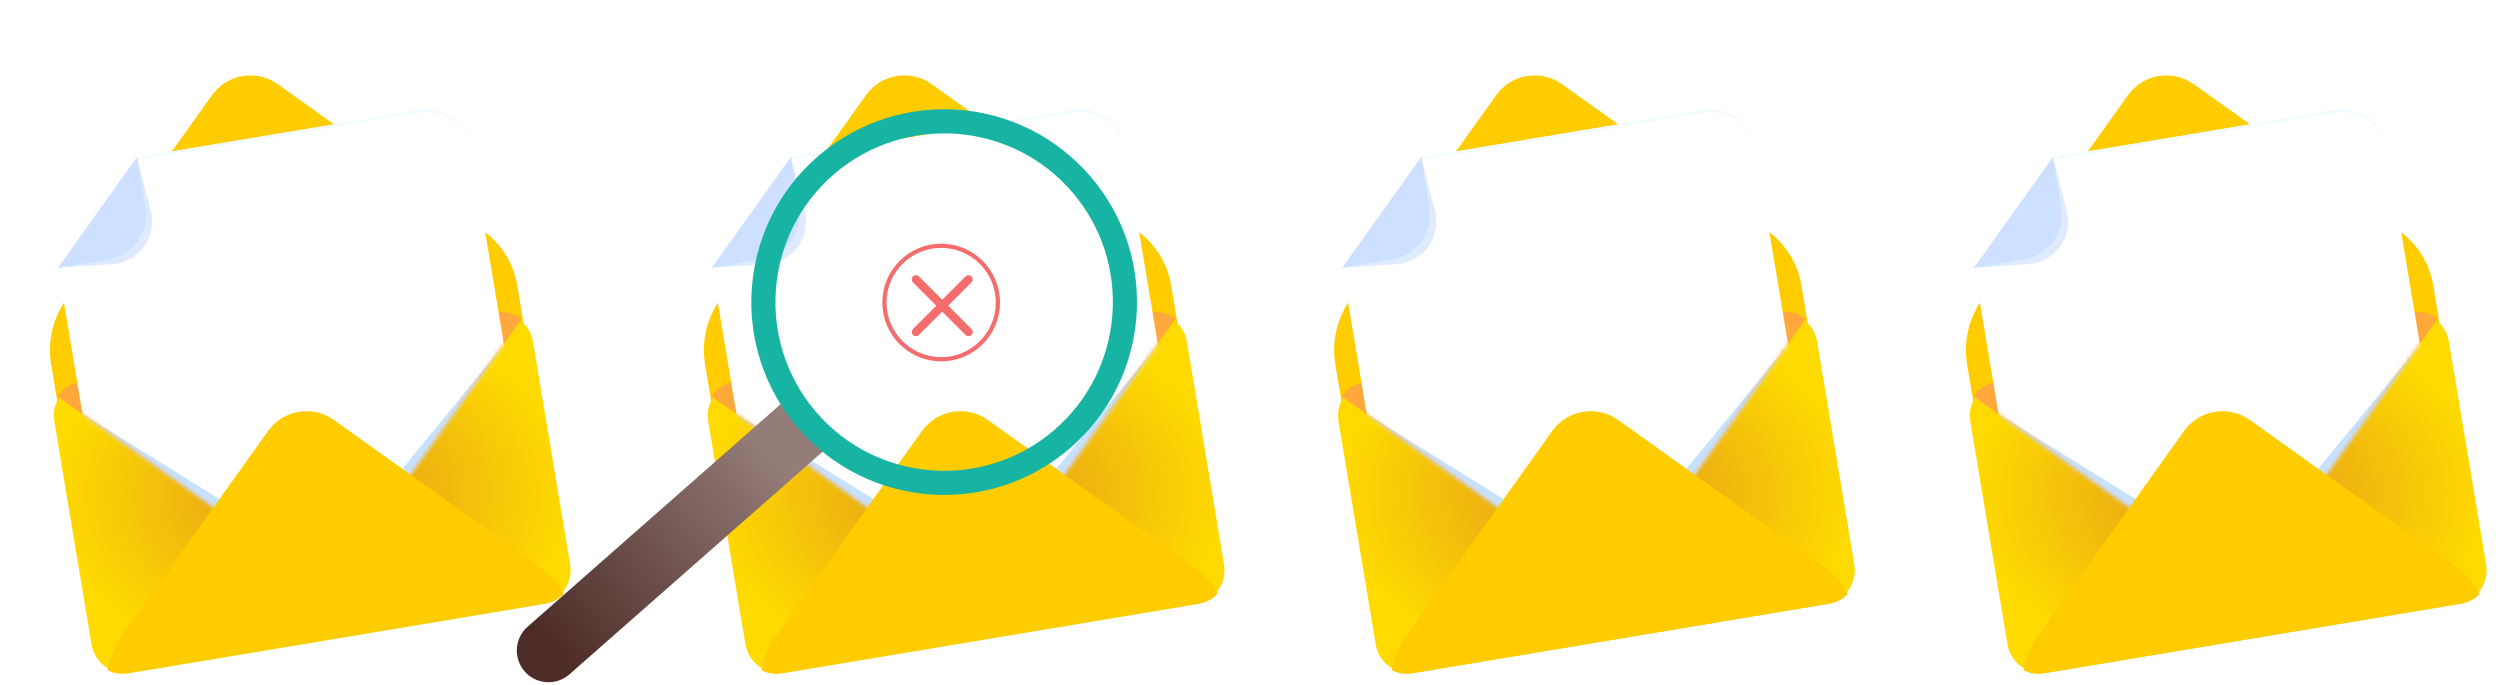 <svg width="595" height="163" viewBox="0 0 595 163" fill="none" xmlns="http://www.w3.org/2000/svg">
<path d="M221.736 20.028C220.538 19.173 219.183 18.561 217.748 18.23C216.314 17.898 214.828 17.852 213.376 18.095C211.924 18.337 210.534 18.863 209.285 19.643C208.036 20.423 206.953 21.441 206.098 22.639L171.382 71.272C169.8 73.488 168.67 75.994 168.056 78.647C167.443 81.299 167.358 84.047 167.807 86.732L169.84 98.914L280.807 80.385L278.721 67.862C277.851 62.657 274.95 58.011 270.655 54.944L221.736 20.028Z" fill="#FFCC00"/>
<path d="M284.597 143.79L186.859 160.109C185.797 160.287 184.711 160.254 183.663 160.012C182.614 159.77 181.623 159.324 180.747 158.699C179.871 158.074 179.127 157.282 178.557 156.369C177.987 155.456 177.603 154.44 177.426 153.378L168.564 100.3C168.386 99.238 168.419 98.152 168.661 97.104C168.903 96.055 169.349 95.064 169.974 94.188C170.6 93.312 171.391 92.568 172.304 91.998C173.217 91.428 174.234 91.044 175.295 90.867L273.033 74.548C274.095 74.37 275.181 74.403 276.229 74.645C277.278 74.887 278.269 75.334 279.145 75.959C280.021 76.584 280.765 77.376 281.335 78.289C281.905 79.202 282.289 80.218 282.465 81.28L291.329 134.358C291.507 135.419 291.474 136.505 291.232 137.554C290.99 138.603 290.543 139.594 289.918 140.47C289.293 141.346 288.501 142.09 287.588 142.66C286.675 143.229 285.658 143.614 284.597 143.79Z" fill="url(#paint0_radial_3224_2090)"/>
<path d="M240.268 131.262L279.775 75.918C278.987 75.267 278.068 74.793 277.081 74.528C276.094 74.262 275.061 74.212 274.053 74.381L174.275 91.042C173.267 91.21 172.306 91.594 171.459 92.166C170.611 92.739 169.896 93.486 169.363 94.359L224.707 133.865C227.116 135.583 230.108 136.274 233.027 135.786C235.945 135.298 238.549 133.671 240.268 131.262Z" fill="#FFA83B"/>
<g filter="url(#filter0_d_3224_2090)">
<mask id="mask0_3224_2090" style="mask-type:luminance" maskUnits="userSpaceOnUse" x="155" y="0" width="126" height="136">
<path d="M240.267 131.261L279.774 75.917C278.232 74.649 286.987 82.629 271.008 0L155.631 14.534C167.364 97.871 170.413 92.654 169.366 94.353L224.71 133.859C227.118 135.576 230.109 136.268 233.026 135.781C235.944 135.293 238.548 133.668 240.267 131.261Z" fill="white"/>
</mask>
<g mask="url(#mask0_3224_2090)">
<path d="M255.315 26.226L188.233 37.43L169.463 63.72L185.106 157.401C185.34 158.801 185.847 160.141 186.598 161.344C187.35 162.548 188.331 163.592 189.486 164.416C190.641 165.24 191.948 165.829 193.33 166.148C194.713 166.468 196.145 166.511 197.544 166.277L276.498 153.097C277.898 152.863 279.238 152.356 280.441 151.604C281.645 150.853 282.689 149.871 283.513 148.716C284.337 147.561 284.926 146.255 285.245 144.872C285.565 143.49 285.608 142.058 285.374 140.658L267.753 35.103C267.52 33.703 267.012 32.363 266.261 31.16C265.509 29.956 264.528 28.912 263.373 28.088C262.218 27.264 260.912 26.675 259.529 26.355C258.147 26.036 256.715 25.992 255.315 26.226Z" fill="white"/>
<path d="M255.315 26.225L188.233 37.429L169.463 63.719L169.556 64.277L188.323 37.987L255.408 26.786C258.233 26.315 261.129 26.985 263.46 28.649C265.79 30.312 267.365 32.833 267.838 35.657L267.745 35.099C267.272 32.274 265.697 29.753 263.367 28.089C261.036 26.425 258.14 25.755 255.315 26.225Z" fill="#EFFBFF"/>
<g style="mix-blend-mode:multiply" opacity="0.65">
<path d="M169.463 63.72L188.233 37.43L191.447 49.839C193.162 56.455 188.84 62.447 182.065 62.892L169.463 63.72Z" fill="#CDE0FF"/>
</g>
<path d="M169.463 63.72L188.233 37.43L190.215 49.303C190.449 50.703 190.406 52.135 190.087 53.517C189.767 54.9 189.179 56.206 188.355 57.361C187.531 58.516 186.487 59.497 185.283 60.249C184.08 61.001 182.74 61.508 181.34 61.741L169.463 63.72Z" fill="#CDE0FF"/>
<path d="M175.283 98.573L224.193 128.9C226.565 130.371 229.392 130.931 232.146 130.474C234.901 130.018 237.396 128.577 239.167 126.419L275.807 81.789L245.138 136.25L230.639 141.706L214.519 138.874L197.948 130.359L180.774 117.299L176.524 111.072L175.283 98.573Z" fill="#C7E2FF"/>
</g>
</g>
<path d="M283.995 134.862L235.084 99.946C233.886 99.091 232.531 98.48 231.096 98.148C229.662 97.816 228.176 97.77 226.724 98.012C225.272 98.255 223.882 98.781 222.633 99.561C221.384 100.341 220.301 101.359 219.446 102.557L184.73 151.19C182.963 153.664 181.763 156.498 181.215 159.488C182.623 160.268 184.254 160.548 185.842 160.282L285.62 143.621C287.232 143.354 288.704 142.54 289.787 141.316C288.354 138.765 286.377 136.562 283.995 134.862Z" fill="#FFCC00"/>
<circle cx="224" cy="72" r="13.5" stroke="#F56C6C"/>
<path d="M218 66.5L230.5 79" stroke="#F56C6C" stroke-width="2" stroke-linecap="round"/>
<path d="M218 79L230.5 66.5" stroke="#F56C6C" stroke-width="2" stroke-linecap="round"/>
<path d="M371.736 20.028C370.538 19.173 369.183 18.561 367.748 18.23C366.314 17.898 364.828 17.852 363.376 18.095C361.924 18.337 360.534 18.863 359.285 19.643C358.036 20.423 356.953 21.441 356.098 22.639L321.382 71.272C319.8 73.488 318.67 75.994 318.056 78.647C317.443 81.299 317.358 84.047 317.807 86.732L319.84 98.914L430.807 80.385L428.721 67.862C427.851 62.657 424.95 58.011 420.655 54.944L371.736 20.028Z" fill="#FFCC00"/>
<path d="M434.597 143.79L336.859 160.109C335.797 160.287 334.711 160.254 333.663 160.012C332.614 159.77 331.623 159.324 330.747 158.699C329.871 158.074 329.127 157.282 328.557 156.369C327.987 155.456 327.603 154.44 327.426 153.378L318.564 100.3C318.386 99.238 318.419 98.152 318.661 97.104C318.903 96.055 319.349 95.064 319.974 94.188C320.6 93.312 321.391 92.568 322.304 91.998C323.217 91.428 324.234 91.044 325.295 90.867L423.033 74.548C424.095 74.37 425.181 74.403 426.229 74.645C427.278 74.887 428.269 75.334 429.145 75.959C430.021 76.584 430.765 77.376 431.335 78.289C431.905 79.202 432.289 80.218 432.465 81.28L441.329 134.358C441.507 135.419 441.474 136.505 441.232 137.554C440.99 138.603 440.543 139.594 439.918 140.47C439.293 141.346 438.501 142.09 437.588 142.66C436.675 143.229 435.658 143.614 434.597 143.79Z" fill="url(#paint1_radial_3224_2090)"/>
<path d="M390.268 131.262L429.775 75.918C428.987 75.267 428.068 74.793 427.081 74.528C426.094 74.262 425.061 74.212 424.053 74.381L324.275 91.042C323.267 91.21 322.306 91.594 321.459 92.166C320.611 92.739 319.896 93.486 319.363 94.359L374.707 133.865C377.116 135.583 380.108 136.274 383.027 135.786C385.945 135.298 388.549 133.671 390.268 131.262Z" fill="#FFA83B"/>
<g filter="url(#filter1_d_3224_2090)">
<mask id="mask1_3224_2090" style="mask-type:luminance" maskUnits="userSpaceOnUse" x="305" y="0" width="126" height="136">
<path d="M390.267 131.261L429.774 75.917C428.232 74.649 436.987 82.629 421.008 0L305.631 14.534C317.364 97.871 320.413 92.654 319.366 94.353L374.71 133.859C377.118 135.576 380.109 136.268 383.026 135.781C385.944 135.293 388.548 133.668 390.267 131.261Z" fill="white"/>
</mask>
<g mask="url(#mask1_3224_2090)">
<path d="M405.315 26.226L338.233 37.43L319.463 63.72L335.106 157.401C335.34 158.801 335.847 160.141 336.598 161.344C337.35 162.548 338.331 163.592 339.486 164.416C340.641 165.24 341.948 165.829 343.33 166.148C344.713 166.468 346.145 166.511 347.544 166.277L426.498 153.097C427.898 152.863 429.238 152.356 430.441 151.604C431.645 150.853 432.689 149.871 433.513 148.716C434.337 147.561 434.926 146.255 435.245 144.872C435.565 143.49 435.608 142.058 435.374 140.658L417.753 35.103C417.52 33.703 417.012 32.363 416.261 31.16C415.509 29.956 414.528 28.912 413.373 28.088C412.218 27.264 410.912 26.675 409.529 26.355C408.147 26.036 406.715 25.992 405.315 26.226Z" fill="white"/>
<path d="M405.315 26.225L338.233 37.429L319.463 63.719L319.556 64.277L338.323 37.987L405.408 26.786C408.233 26.315 411.129 26.985 413.46 28.649C415.79 30.312 417.365 32.833 417.838 35.657L417.745 35.099C417.272 32.274 415.697 29.753 413.367 28.089C411.036 26.425 408.14 25.755 405.315 26.225Z" fill="#EFFBFF"/>
<g style="mix-blend-mode:multiply" opacity="0.65">
<path d="M319.463 63.72L338.233 37.43L341.447 49.839C343.162 56.455 338.84 62.447 332.065 62.892L319.463 63.72Z" fill="#CDE0FF"/>
</g>
<path d="M319.463 63.72L338.233 37.43L340.215 49.303C340.449 50.703 340.406 52.135 340.087 53.517C339.767 54.9 339.179 56.206 338.355 57.361C337.531 58.516 336.487 59.497 335.283 60.249C334.08 61.001 332.74 61.508 331.34 61.741L319.463 63.72Z" fill="#CDE0FF"/>
<path d="M325.283 98.573L374.193 128.9C376.565 130.371 379.392 130.931 382.146 130.474C384.901 130.018 387.396 128.577 389.167 126.419L425.807 81.789L395.138 136.25L380.639 141.706L364.519 138.874L347.948 130.359L330.774 117.299L326.524 111.072L325.283 98.573Z" fill="#C7E2FF"/>
</g>
</g>
<path d="M433.995 134.862L385.084 99.946C383.886 99.091 382.531 98.48 381.096 98.148C379.662 97.816 378.176 97.77 376.724 98.012C375.272 98.255 373.882 98.781 372.633 99.561C371.384 100.341 370.301 101.359 369.446 102.557L334.73 151.19C332.963 153.664 331.763 156.498 331.215 159.488C332.623 160.268 334.254 160.548 335.842 160.282L435.62 143.621C437.232 143.354 438.704 142.54 439.787 141.316C438.354 138.765 436.377 136.562 433.995 134.862Z" fill="#FFCC00"/>
<path d="M66.105 20.028C64.907 19.173 63.552 18.561 62.118 18.23C60.683 17.898 59.197 17.852 57.745 18.095C56.293 18.337 54.903 18.863 53.654 19.643C52.405 20.423 51.322 21.441 50.467 22.639L15.751 71.272C14.169 73.488 13.039 75.994 12.425 78.647C11.812 81.299 11.727 84.047 12.176 86.732L14.21 98.914L125.177 80.385L123.09 67.862C122.221 62.657 119.319 58.011 115.024 54.944L66.105 20.028Z" fill="#FFCC00"/>
<path d="M128.966 143.79L31.228 160.109C30.166 160.287 29.08 160.254 28.032 160.012C26.983 159.77 25.992 159.324 25.116 158.699C24.24 158.074 23.496 157.282 22.926 156.369C22.356 155.456 21.972 154.44 21.796 153.378L12.933 100.3C12.755 99.238 12.788 98.152 13.03 97.104C13.272 96.055 13.718 95.064 14.344 94.188C14.969 93.312 15.76 92.568 16.673 91.998C17.586 91.428 18.603 91.044 19.664 90.867L117.402 74.548C118.464 74.37 119.55 74.403 120.598 74.645C121.647 74.887 122.638 75.334 123.514 75.959C124.39 76.584 125.134 77.376 125.704 78.289C126.274 79.202 126.658 80.218 126.835 81.28L135.698 134.358C135.876 135.419 135.843 136.505 135.601 137.554C135.359 138.603 134.913 139.594 134.287 140.47C133.662 141.346 132.87 142.09 131.957 142.66C131.044 143.229 130.027 143.614 128.966 143.79Z" fill="url(#paint2_radial_3224_2090)"/>
<path d="M84.637 131.262L124.144 75.918C123.356 75.267 122.437 74.793 121.45 74.528C120.463 74.262 119.43 74.212 118.422 74.381L18.645 91.042C17.636 91.21 16.675 91.594 15.828 92.166C14.98 92.739 14.266 93.486 13.732 94.359L69.076 133.865C71.485 135.583 74.478 136.274 77.396 135.786C80.314 135.298 82.918 133.671 84.637 131.262Z" fill="#FFA83B"/>
<g filter="url(#filter2_d_3224_2090)">
<mask id="mask2_3224_2090" style="mask-type:luminance" maskUnits="userSpaceOnUse" x="0" y="0" width="126" height="136">
<path d="M84.636 131.261L124.143 75.917C122.601 74.649 131.356 82.629 115.377 0L0 14.534C11.733 97.871 14.782 92.654 13.735 94.353L69.079 133.859C71.487 135.576 74.478 136.268 77.395 135.781C80.313 135.293 82.917 133.668 84.636 131.261Z" fill="white"/>
</mask>
<g mask="url(#mask2_3224_2090)">
<path d="M99.684 26.226L32.602 37.43L13.832 63.72L29.475 157.401C29.709 158.801 30.216 160.141 30.967 161.344C31.719 162.548 32.7 163.592 33.855 164.416C35.011 165.24 36.317 165.829 37.699 166.148C39.082 166.468 40.514 166.511 41.913 166.277L120.868 153.097C122.267 152.863 123.607 152.356 124.811 151.604C126.014 150.853 127.058 149.871 127.882 148.716C128.706 147.561 129.295 146.255 129.614 144.872C129.934 143.49 129.977 142.058 129.743 140.658L112.122 35.103C111.889 33.703 111.382 32.363 110.63 31.16C109.878 29.956 108.897 28.912 107.742 28.088C106.587 27.264 105.281 26.675 103.898 26.355C102.516 26.036 101.084 25.992 99.684 26.226Z" fill="white"/>
<path d="M99.684 26.225L32.602 37.429L13.832 63.719L13.925 64.277L32.693 37.987L99.777 26.786C102.602 26.315 105.498 26.985 107.829 28.649C110.16 30.312 111.734 32.833 112.207 35.657L112.114 35.099C111.641 32.274 110.067 29.753 107.736 28.089C105.405 26.425 102.509 25.755 99.684 26.225Z" fill="#EFFBFF"/>
<g style="mix-blend-mode:multiply" opacity="0.65">
<path d="M13.832 63.72L32.602 37.43L35.816 49.839C37.531 56.455 33.209 62.447 26.434 62.892L13.832 63.72Z" fill="#CDE0FF"/>
</g>
<path d="M13.832 63.72L32.602 37.43L34.584 49.303C34.819 50.703 34.775 52.135 34.456 53.517C34.136 54.9 33.548 56.206 32.724 57.361C31.9 58.516 30.856 59.497 29.652 60.249C28.449 61.001 27.109 61.508 25.709 61.741L13.832 63.72Z" fill="#CDE0FF"/>
<path d="M19.652 98.573L68.562 128.9C70.935 130.371 73.761 130.931 76.516 130.474C79.27 130.018 81.765 128.577 83.536 126.419L120.176 81.789L89.507 136.25L75.008 141.706L58.888 138.874L42.317 130.359L25.143 117.299L20.893 111.072L19.652 98.573Z" fill="#C7E2FF"/>
</g>
</g>
<path d="M128.365 134.862L79.453 99.946C78.255 99.091 76.9 98.48 75.466 98.148C74.031 97.816 72.545 97.77 71.093 98.012C69.641 98.255 68.251 98.781 67.002 99.561C65.753 100.341 64.67 101.359 63.815 102.557L29.099 151.19C27.333 153.664 26.133 156.498 25.584 159.488C26.992 160.268 28.623 160.548 30.211 160.282L129.989 143.621C131.601 143.354 133.073 142.54 134.157 141.316C132.724 138.765 130.746 136.562 128.365 134.862Z" fill="#FFCC00"/>
<path d="M522.105 20.028C520.907 19.173 519.552 18.561 518.118 18.23C516.683 17.898 515.198 17.852 513.745 18.095C512.293 18.337 510.903 18.863 509.654 19.643C508.405 20.423 507.322 21.441 506.467 22.639L471.751 71.272C470.169 73.488 469.039 75.994 468.425 78.647C467.812 81.299 467.727 84.047 468.176 86.732L470.21 98.914L581.177 80.385L579.09 67.862C578.221 62.657 575.319 58.011 571.024 54.944L522.105 20.028Z" fill="#FFCC00"/>
<path d="M584.966 143.79L487.228 160.109C486.166 160.287 485.08 160.254 484.032 160.012C482.983 159.77 481.992 159.324 481.116 158.699C480.24 158.074 479.496 157.282 478.926 156.369C478.356 155.456 477.972 154.44 477.795 153.378L468.933 100.3C468.755 99.238 468.788 98.152 469.03 97.104C469.272 96.055 469.718 95.064 470.343 94.188C470.969 93.312 471.76 92.568 472.673 91.998C473.586 91.428 474.603 91.044 475.664 90.867L573.402 74.548C574.464 74.37 575.55 74.403 576.598 74.645C577.647 74.887 578.638 75.334 579.514 75.959C580.39 76.584 581.134 77.376 581.704 78.289C582.274 79.202 582.658 80.218 582.835 81.28L591.698 134.358C591.876 135.419 591.843 136.505 591.601 137.554C591.359 138.603 590.913 139.594 590.287 140.47C589.662 141.346 588.87 142.09 587.957 142.66C587.044 143.229 586.027 143.614 584.966 143.79Z" fill="url(#paint3_radial_3224_2090)"/>
<path d="M540.637 131.262L580.144 75.918C579.356 75.267 578.437 74.793 577.45 74.528C576.463 74.262 575.43 74.212 574.422 74.381L474.645 91.042C473.636 91.21 472.675 91.594 471.828 92.166C470.98 92.739 470.266 93.486 469.732 94.359L525.077 133.865C527.485 135.583 530.478 136.274 533.396 135.786C536.314 135.298 538.918 133.671 540.637 131.262Z" fill="#FFA83B"/>
<g filter="url(#filter3_d_3224_2090)">
<mask id="mask3_3224_2090" style="mask-type:luminance" maskUnits="userSpaceOnUse" x="456" y="0" width="126" height="136">
<path d="M540.636 131.261L580.143 75.917C578.601 74.649 587.356 82.629 571.377 0L456 14.534C467.733 97.871 470.782 92.654 469.735 94.353L525.079 133.859C527.487 135.576 530.478 136.268 533.395 135.781C536.313 135.293 538.917 133.668 540.636 131.261Z" fill="white"/>
</mask>
<g mask="url(#mask3_3224_2090)">
<path d="M555.684 26.226L488.602 37.43L469.832 63.72L485.475 157.401C485.709 158.801 486.216 160.141 486.967 161.344C487.719 162.548 488.7 163.592 489.855 164.416C491.01 165.24 492.317 165.829 493.699 166.148C495.082 166.468 496.514 166.511 497.913 166.277L576.868 153.097C578.267 152.863 579.607 152.356 580.811 151.604C582.014 150.853 583.058 149.871 583.882 148.716C584.706 147.561 585.295 146.255 585.614 144.872C585.934 143.49 585.977 142.058 585.743 140.658L568.122 35.103C567.889 33.703 567.382 32.363 566.63 31.16C565.878 29.956 564.897 28.912 563.742 28.088C562.587 27.264 561.281 26.675 559.898 26.355C558.516 26.036 557.084 25.992 555.684 26.226Z" fill="white"/>
<path d="M555.684 26.225L488.602 37.429L469.832 63.719L469.925 64.277L488.693 37.987L555.777 26.786C558.602 26.315 561.498 26.985 563.829 28.649C566.16 30.312 567.734 32.833 568.207 35.657L568.114 35.099C567.641 32.274 566.067 29.753 563.736 28.089C561.405 26.425 558.509 25.755 555.684 26.225Z" fill="#EFFBFF"/>
<g style="mix-blend-mode:multiply" opacity="0.65">
<path d="M469.832 63.72L488.602 37.43L491.816 49.839C493.531 56.455 489.209 62.447 482.434 62.892L469.832 63.72Z" fill="#CDE0FF"/>
</g>
<path d="M469.832 63.72L488.602 37.43L490.584 49.303C490.819 50.703 490.775 52.135 490.456 53.517C490.137 54.9 489.548 56.206 488.724 57.361C487.9 58.516 486.856 59.497 485.653 60.249C484.449 61.001 483.109 61.508 481.71 61.741L469.832 63.72Z" fill="#CDE0FF"/>
<path d="M475.652 98.573L524.562 128.9C526.935 130.371 529.761 130.931 532.516 130.474C535.27 130.018 537.765 128.577 539.536 126.419L576.176 81.789L545.507 136.25L531.008 141.706L514.888 138.874L498.317 130.359L481.143 117.299L476.893 111.072L475.652 98.573Z" fill="#C7E2FF"/>
</g>
</g>
<path d="M584.365 134.862L535.453 99.946C534.255 99.091 532.9 98.48 531.466 98.148C530.031 97.816 528.545 97.77 527.093 98.012C525.641 98.255 524.251 98.781 523.002 99.561C521.753 100.341 520.67 101.359 519.815 102.557L485.099 151.19C483.333 153.664 482.133 156.498 481.584 159.488C482.992 160.268 484.623 160.548 486.211 160.282L585.989 143.621C587.601 143.354 589.073 142.54 590.157 141.316C588.724 138.765 586.746 136.562 584.365 134.862Z" fill="#FFCC00"/>
<path d="M199.124 104.559L135.526 160.492C134.097 161.749 132.245 162.42 130.342 162.369C128.44 162.318 126.626 161.55 125.266 160.218C123.906 158.887 123.1 157.09 123.009 155.189C122.918 153.287 123.549 151.422 124.775 149.966C125.015 149.682 125.276 149.416 125.555 149.17L189.153 93.236L194.812 99.663L199.085 104.515L199.124 104.559Z" fill="url(#paint4_linear_3224_2090)"/>
<path d="M259.559 42.032C243.066 22.785 214.093 20.553 194.847 37.046C175.6 53.539 173.367 82.512 189.86 101.759C206.353 121.007 235.327 123.238 254.574 106.745C273.821 90.252 276.053 61.278 259.559 42.032ZM250.852 102.4C234.031 116.814 208.62 114.858 194.205 98.037C179.79 81.217 181.749 55.805 198.57 41.39C215.39 26.975 240.802 28.934 255.216 45.754C269.63 62.574 267.671 87.986 250.851 102.4H250.852Z" fill="#17B3A3"/>
<defs>
<filter id="filter0_d_3224_2090" x="156.463" y="13.078" width="137.342" height="135.855" filterUnits="userSpaceOnUse" color-interpolation-filters="sRGB">
<feFlood flood-opacity="0" result="BackgroundImageFix"/>
<feColorMatrix in="SourceAlpha" type="matrix" values="0 0 0 0 0 0 0 0 0 0 0 0 0 0 0 0 0 0 127 0" result="hardAlpha"/>
<feOffset/>
<feGaussianBlur stdDeviation="6.5"/>
<feComposite in2="hardAlpha" operator="out"/>
<feColorMatrix type="matrix" values="0 0 0 0 0.067 0 0 0 0 0.518 0 0 0 0 0.473 0 0 0 0.4 0"/>
<feBlend mode="normal" in2="BackgroundImageFix" result="effect1_dropShadow_3224_2090"/>
<feBlend mode="normal" in="SourceGraphic" in2="effect1_dropShadow_3224_2090" result="shape"/>
</filter>
<filter id="filter1_d_3224_2090" x="306.463" y="13.078" width="137.342" height="135.855" filterUnits="userSpaceOnUse" color-interpolation-filters="sRGB">
<feFlood flood-opacity="0" result="BackgroundImageFix"/>
<feColorMatrix in="SourceAlpha" type="matrix" values="0 0 0 0 0 0 0 0 0 0 0 0 0 0 0 0 0 0 127 0" result="hardAlpha"/>
<feOffset/>
<feGaussianBlur stdDeviation="6.5"/>
<feComposite in2="hardAlpha" operator="out"/>
<feColorMatrix type="matrix" values="0 0 0 0 0.067 0 0 0 0 0.518 0 0 0 0 0.473 0 0 0 0.4 0"/>
<feBlend mode="normal" in2="BackgroundImageFix" result="effect1_dropShadow_3224_2090"/>
<feBlend mode="normal" in="SourceGraphic" in2="effect1_dropShadow_3224_2090" result="shape"/>
</filter>
<filter id="filter2_d_3224_2090" x="0.832" y="13.078" width="137.342" height="135.855" filterUnits="userSpaceOnUse" color-interpolation-filters="sRGB">
<feFlood flood-opacity="0" result="BackgroundImageFix"/>
<feColorMatrix in="SourceAlpha" type="matrix" values="0 0 0 0 0 0 0 0 0 0 0 0 0 0 0 0 0 0 127 0" result="hardAlpha"/>
<feOffset/>
<feGaussianBlur stdDeviation="6.5"/>
<feComposite in2="hardAlpha" operator="out"/>
<feColorMatrix type="matrix" values="0 0 0 0 0.067 0 0 0 0 0.518 0 0 0 0 0.473 0 0 0 0.4 0"/>
<feBlend mode="normal" in2="BackgroundImageFix" result="effect1_dropShadow_3224_2090"/>
<feBlend mode="normal" in="SourceGraphic" in2="effect1_dropShadow_3224_2090" result="shape"/>
</filter>
<filter id="filter3_d_3224_2090" x="456.832" y="13.078" width="137.342" height="135.855" filterUnits="userSpaceOnUse" color-interpolation-filters="sRGB">
<feFlood flood-opacity="0" result="BackgroundImageFix"/>
<feColorMatrix in="SourceAlpha" type="matrix" values="0 0 0 0 0 0 0 0 0 0 0 0 0 0 0 0 0 0 127 0" result="hardAlpha"/>
<feOffset/>
<feGaussianBlur stdDeviation="6.5"/>
<feComposite in2="hardAlpha" operator="out"/>
<feColorMatrix type="matrix" values="0 0 0 0 0.067 0 0 0 0 0.518 0 0 0 0 0.473 0 0 0 0.4 0"/>
<feBlend mode="normal" in2="BackgroundImageFix" result="effect1_dropShadow_3224_2090"/>
<feBlend mode="normal" in="SourceGraphic" in2="effect1_dropShadow_3224_2090" result="shape"/>
</filter>
<radialGradient id="paint0_radial_3224_2090" cx="0" cy="0" r="1" gradientUnits="userSpaceOnUse" gradientTransform="translate(229.946 117.329) rotate(90) scale(42.893 61.495)">
<stop stop-color="#E1961D"/>
<stop offset="1" stop-color="#FFDA00"/>
</radialGradient>
<radialGradient id="paint1_radial_3224_2090" cx="0" cy="0" r="1" gradientUnits="userSpaceOnUse" gradientTransform="translate(379.946 117.329) rotate(90) scale(42.893 61.495)">
<stop stop-color="#E1961D"/>
<stop offset="1" stop-color="#FFDA00"/>
</radialGradient>
<radialGradient id="paint2_radial_3224_2090" cx="0" cy="0" r="1" gradientUnits="userSpaceOnUse" gradientTransform="translate(74.316 117.329) rotate(90) scale(42.893 61.495)">
<stop stop-color="#E1961D"/>
<stop offset="1" stop-color="#FFDA00"/>
</radialGradient>
<radialGradient id="paint3_radial_3224_2090" cx="0" cy="0" r="1" gradientUnits="userSpaceOnUse" gradientTransform="translate(530.316 117.329) rotate(90) scale(42.893 61.495)">
<stop stop-color="#E1961D"/>
<stop offset="1" stop-color="#FFDA00"/>
</radialGradient>
<linearGradient id="paint4_linear_3224_2090" x1="188" y1="103.5" x2="131" y2="154" gradientUnits="userSpaceOnUse">
<stop offset="0.082" stop-color="#947C79"/>
<stop offset="1" stop-color="#4D2C27"/>
</linearGradient>
</defs>
</svg>
